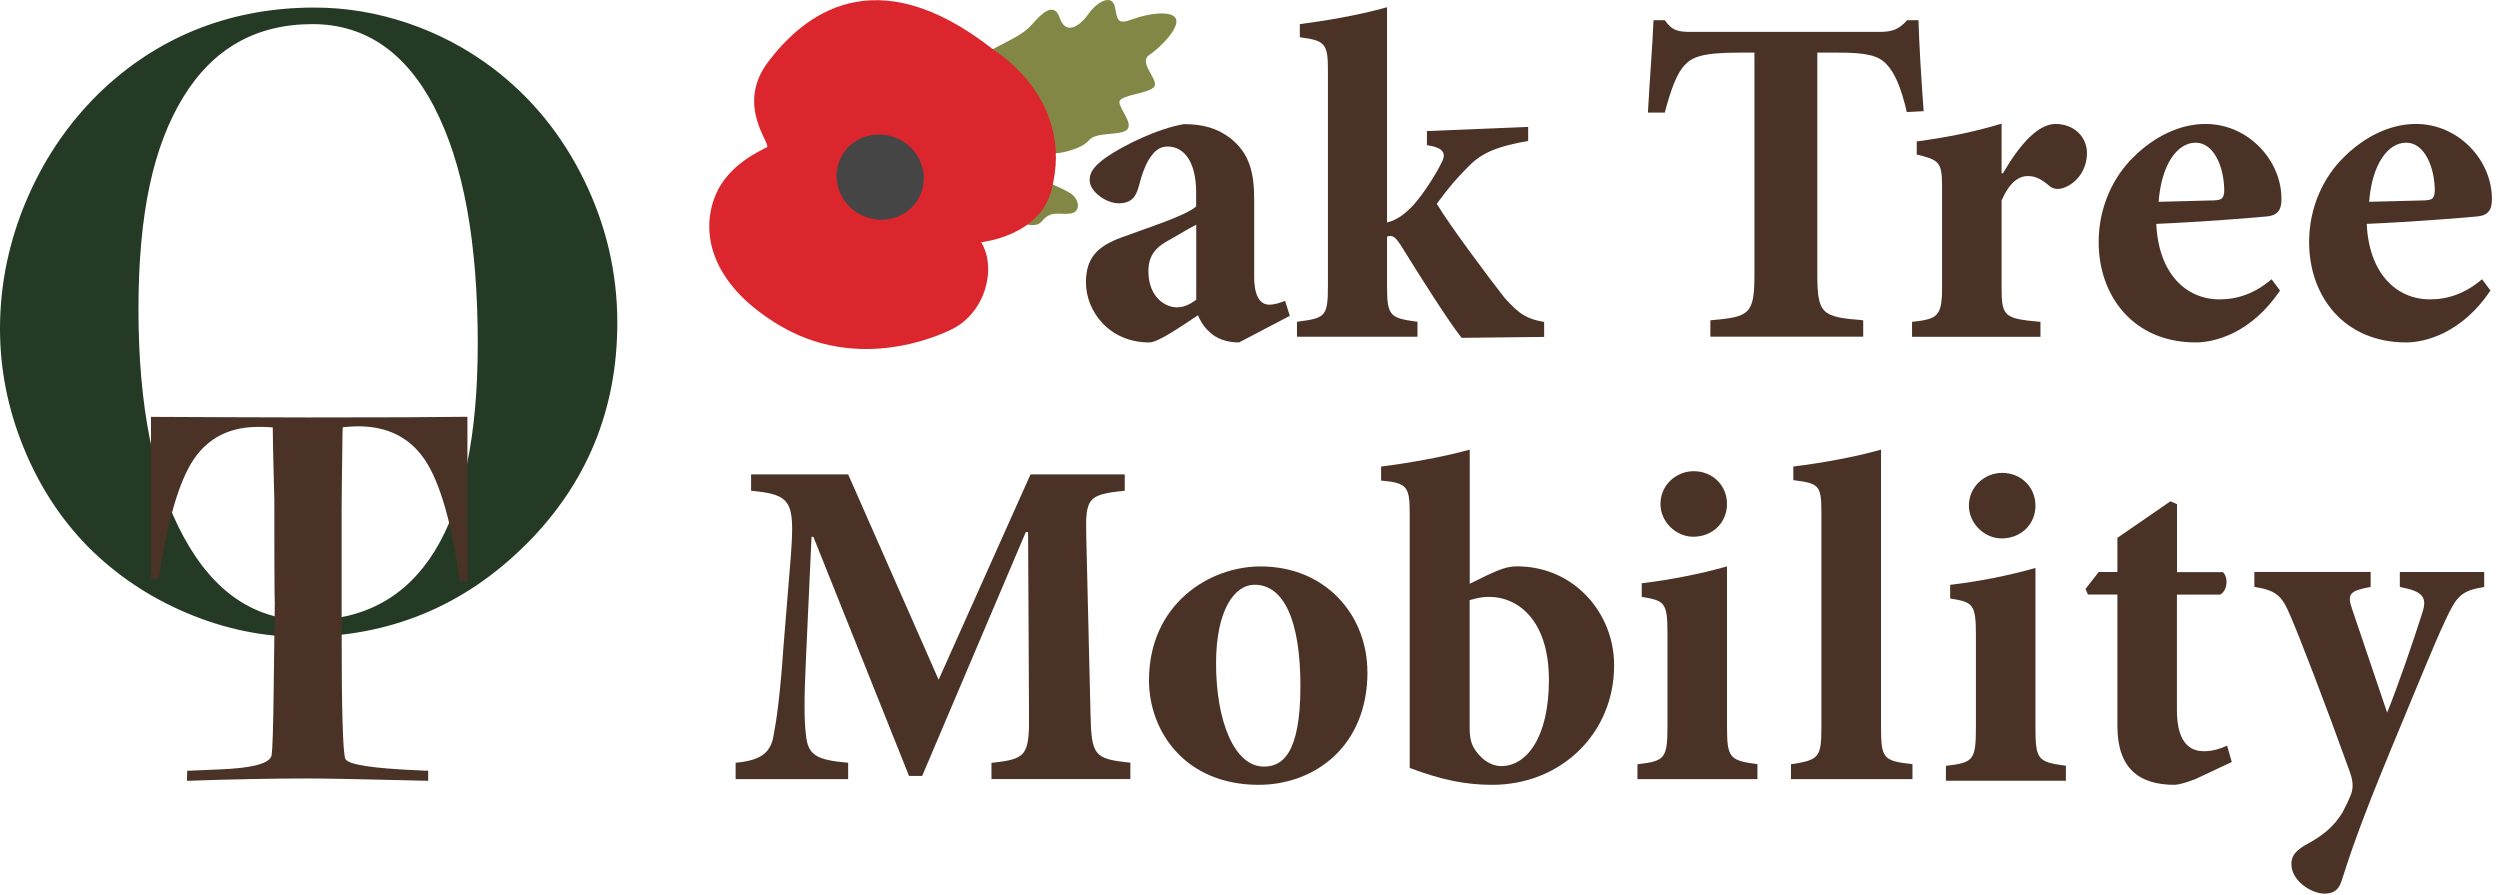 <svg width="299" height="107" viewBox="0 0 299 107" fill="none" xmlns="http://www.w3.org/2000/svg">
<path d="M124.38 21.435C124.38 21.435 126.81 22.375 127.97 23.085C129.13 23.795 129.34 25.385 127.98 25.545C126.62 25.705 125.73 25.125 124.62 26.455C123.51 27.795 120.9 25.865 119.19 25.645C117.48 25.425 116.72 24.905 116.72 24.905L124.38 21.435Z" fill="#838745"/>
<path d="M115.91 7.445C115.91 7.445 116.87 6.905 118.77 5.865C120.67 4.825 122.35 4.165 123.42 2.935C124.49 1.705 126.04 0.075 126.75 2.145C127.46 4.215 129.07 3.225 130.18 1.665C131.29 0.105 133.07 -0.765 133.36 0.905C133.65 2.565 133.74 2.935 135.52 2.275C137.3 1.615 140.24 1.185 140.65 2.275C141.06 3.365 138.82 5.655 137.44 6.585C136.06 7.515 138.78 9.675 137.99 10.445C137.2 11.215 134.01 11.365 133.89 12.145C133.78 12.925 135.59 14.735 134.8 15.505C134.01 16.275 131.12 15.705 130.23 16.785C129.34 17.865 126.48 18.465 125.99 18.305C125.49 18.145 123.65 20.495 121.67 20.275C119.69 20.055 115.91 7.445 115.91 7.445Z" fill="#838745"/>
<g style="mix-blend-mode:multiply">
<path d="M123.66 14.865C123.66 14.865 130.77 11.565 130.93 12.045Z" fill="#838745"/>
</g>
<path d="M118.81 5.935C104.55 -5.275 96.04 1.915 91.88 7.385C87.9 12.635 92.3 17.265 91.72 17.605C91.14 17.955 87.1 19.605 85.56 23.375C83.63 28.125 85.29 34.245 93.33 38.975C101.36 43.705 109.75 41.345 113.77 39.415C117.8 37.485 119.27 32.155 117.35 28.965C117.35 28.965 124.3 28.285 125.75 22.755C128.59 11.955 119.23 6.255 118.8 5.925L118.81 5.935Z" fill="#DA262C"/>
<path d="M110.018 23.429C111.212 20.903 110.056 17.85 107.435 16.61C104.814 15.371 101.72 16.414 100.526 18.94C99.331 21.467 100.487 24.52 103.108 25.759C105.73 26.999 108.823 25.956 110.018 23.429Z" fill="#454545"/>
<g style="mix-blend-mode:multiply">
<path d="M113.21 16.015C113.21 16.015 119.92 10.105 119.97 9.855C120.02 9.595 113.21 16.015 113.21 16.015Z" fill="#DA262C"/>
</g>
<g style="mix-blend-mode:multiply">
<path d="M115.31 18.815C115.31 18.815 123.95 14.865 123.95 14.585C123.95 14.305 115.56 18.445 115.31 18.815Z" fill="#DA262C"/>
</g>
<g style="mix-blend-mode:multiply">
<path d="M110 32.096C110 32.096 114.08 36.756 113.67 37.046C113.25 37.336 110 32.096 110 32.096Z" fill="#DA262C"/>
</g>
<g style="mix-blend-mode:multiply">
<path d="M107.68 32.875C107.68 32.875 109.01 38.925 108.5 38.975C107.99 39.025 107.68 32.875 107.68 32.875Z" fill="#DA262C"/>
</g>
<path d="M148.16 40.956C146.65 40.956 145.47 40.456 144.74 39.776C143.96 39.106 143.56 38.376 143.28 37.706C141.15 39.106 138.51 40.956 137.45 40.956C132.68 40.956 129.88 37.256 129.88 33.776C129.88 30.856 131.23 29.456 134.14 28.396C137.45 27.166 141.77 25.816 143.06 24.696V23.016C143.06 19.486 141.71 17.526 139.64 17.526C138.91 17.526 138.29 17.866 137.79 18.536C137.12 19.326 136.61 20.666 136.16 22.406C135.77 23.866 134.98 24.316 133.8 24.316C132.34 24.316 130.32 22.966 130.32 21.516C130.32 20.506 130.99 19.776 132.28 18.826C134.41 17.366 138.39 15.406 141.59 14.846C143.89 14.846 145.57 15.346 147.08 16.476C149.49 18.326 150 20.736 150 23.876V33.126C150 35.706 150.9 36.436 151.79 36.436C152.46 36.436 153.08 36.216 153.7 35.986L154.26 37.776L148.15 40.976L148.16 40.956ZM143.06 26.886C142.05 27.386 141.1 28.006 139.98 28.626C138.24 29.526 137.35 30.536 137.35 32.436C137.35 35.576 139.42 36.756 140.71 36.756C141.49 36.756 142.11 36.536 143.07 35.856V26.886H143.06Z" fill="#4B3226"/>
<path d="M174.8 40.395C173.17 38.325 169.98 33.275 167.51 29.295C167.01 28.515 166.67 28.225 166.28 28.225C166.22 28.225 166.11 28.225 165.89 28.285V34.225C165.89 37.865 166.28 38.035 169.53 38.485V40.275H155.12V38.485C158.48 38.035 158.82 37.925 158.82 34.225V8.325C158.82 5.185 158.43 4.845 155.46 4.455V2.885C158.04 2.545 162.08 1.935 165.89 0.865V26.605C167.18 26.325 168.25 25.375 169.09 24.475C170.32 23.075 171.73 20.835 172.34 19.595C173.01 18.415 172.79 17.685 170.66 17.355V15.675L182.77 15.175V16.855C179.24 17.475 177.33 18.205 175.76 19.775C174.25 21.285 173.4 22.245 171.84 24.375C173.3 26.845 178.23 33.455 179.97 35.645C181.76 37.665 182.72 38.165 184.68 38.505V40.295L174.81 40.405L174.8 40.395Z" fill="#4B3226"/>
<path d="M228.06 13.425C227.39 10.505 226.6 8.655 225.59 7.645C224.64 6.635 223.18 6.295 219.93 6.295H217.35V32.815C217.35 37.585 217.91 37.915 222.84 38.305V40.265H204.56V38.305C209.27 37.915 209.83 37.575 209.83 32.815V6.295H207.92C203.32 6.295 202.31 6.915 201.47 7.805C200.57 8.755 199.84 10.665 199.11 13.465H197.09C197.31 9.375 197.65 5.275 197.76 2.415H199.11C200.01 3.705 200.74 3.815 202.31 3.815H224.85C226.36 3.815 227.15 3.475 228.1 2.415H229.45C229.51 4.775 229.79 9.705 230.07 13.295L228.05 13.405L228.06 13.425Z" fill="#4B3226"/>
<path d="M239.56 20.715C241.58 17.235 243.77 14.825 245.84 14.825C248.08 14.825 249.6 16.395 249.6 18.305C249.6 20.325 248.37 21.895 246.85 22.455C246.07 22.735 245.5 22.565 245.11 22.235C244.16 21.445 243.48 21.055 242.53 21.055C241.46 21.055 240.34 21.785 239.39 23.975V34.405C239.39 37.885 239.73 38.105 244.04 38.495V40.285H228.68V38.495C231.71 38.155 232.27 37.875 232.27 34.405V22.185C232.27 19.325 231.82 19.105 229.24 18.485V16.915C232.6 16.465 235.91 15.845 239.39 14.785V20.725H239.56V20.715Z" fill="#4B3226"/>
<path d="M272.7 34.735C269.28 39.835 264.91 40.955 262.61 40.955C255.15 40.955 251 35.405 251 28.955C251 24.695 252.79 21.105 255.15 18.805C257.62 16.335 260.7 14.825 263.78 14.825C268.94 14.825 272.92 19.255 272.86 23.855C272.86 24.975 272.52 25.705 271.23 25.875C270.22 25.985 263.38 26.545 257.89 26.775C258.17 32.775 261.48 35.805 265.46 35.805C267.65 35.805 269.72 35.075 271.68 33.395L272.69 34.745L272.7 34.735ZM258.17 24.135C260.47 24.075 262.54 24.025 264.84 23.965C265.68 23.905 265.96 23.795 266.02 22.845C266.02 19.985 264.79 17.065 262.6 17.065C260.41 17.065 258.51 19.645 258.17 24.135Z" fill="#4B3226"/>
<path d="M297.87 34.735C294.45 39.835 290.08 40.955 287.78 40.955C280.32 40.955 276.17 35.405 276.17 28.955C276.17 24.695 277.96 21.105 280.32 18.805C282.79 16.335 285.87 14.825 288.95 14.825C294.11 14.825 298.09 19.255 298.03 23.855C298.03 24.975 297.69 25.705 296.4 25.875C295.39 25.985 288.55 26.545 283.06 26.775C283.34 32.775 286.65 35.805 290.63 35.805C292.82 35.805 294.89 35.075 296.85 33.395L297.86 34.745L297.87 34.735ZM283.35 24.135C285.65 24.075 287.72 24.025 290.02 23.965C290.86 23.905 291.14 23.795 291.2 22.845C291.2 19.985 289.97 17.065 287.78 17.065C285.59 17.065 283.69 19.645 283.35 24.135Z" fill="#4B3226"/>
<path d="M118.58 93.195V91.235C122.79 90.785 123.12 90.395 123.07 85.235L122.96 63.645H122.68L110.29 92.805H108.72L97.28 64.205H97.06L96.39 78.835C96.17 83.485 96.17 86.125 96.39 87.865C96.61 90.385 97.74 90.895 101.44 91.225V93.185H87.98V91.225C91.12 90.945 92.19 89.935 92.52 87.975C92.86 86.185 93.3 83.265 93.7 77.375L94.6 66.325C95.05 59.935 94.66 59.145 89.83 58.695V56.735H101.44L112.26 81.295L123.25 56.735H134.52V58.695C130.03 59.145 129.81 59.595 129.92 64.245L130.42 85.215C130.53 90.375 130.81 90.765 135.19 91.215V93.175H118.59L118.58 93.195Z" fill="#4B3226"/>
<path d="M163.55 80.355C163.55 89.385 157.1 93.865 150.54 93.865C141.74 93.865 137.42 87.475 137.42 81.365C137.42 72.335 144.54 67.745 150.76 67.745C158.61 67.745 163.54 73.635 163.54 80.365L163.55 80.355ZM145.44 79.345C145.44 86.245 147.63 91.685 151.16 91.685C153.29 91.685 155.53 90.285 155.53 82.045C155.53 74.255 153.57 69.935 150.04 69.935C147.68 69.935 145.44 72.905 145.44 79.355V79.345Z" fill="#4B3226"/>
<path d="M177.85 68.805C179.42 68.075 180.32 67.735 181.44 67.735C188.22 67.735 193.05 73.285 193.05 79.565C193.05 87.755 186.66 93.865 178.47 93.865C175.33 93.865 172.47 93.305 168.6 91.845V61.455C168.6 58.205 168.32 57.755 165.18 57.475V55.795C168.04 55.455 172.58 54.675 175.78 53.775V69.815L177.85 68.805ZM175.77 87.135C175.77 87.915 175.88 88.535 176.05 88.985C176.39 89.885 177.68 91.565 179.47 91.625C182.5 91.685 185.25 88.315 185.25 81.305C185.25 74.295 181.66 71.385 178.07 71.385C177.17 71.385 176.61 71.555 175.77 71.775V87.135Z" fill="#4B3226"/>
<path d="M195.84 93.195V91.406C199.09 91.016 199.43 90.785 199.43 86.805V75.706C199.43 72.005 199.04 71.835 196.35 71.385V69.755C199.71 69.365 203.42 68.635 206.55 67.736V86.796C206.55 90.665 206.83 90.945 210.19 91.395V93.186H195.84V93.195ZM198.59 60.276C198.59 58.035 200.44 56.355 202.57 56.355C204.81 56.355 206.55 58.035 206.55 60.276C206.55 62.516 204.81 64.195 202.51 64.195C200.44 64.195 198.59 62.406 198.59 60.276Z" fill="#4B3226"/>
<path d="M214.2 93.195V91.405C217.51 90.905 217.84 90.615 217.84 87.035V61.355C217.84 57.995 217.56 57.825 214.48 57.425V55.795C217.68 55.405 221.83 54.675 224.97 53.775V87.025C224.97 90.785 225.31 91.005 228.73 91.395V93.185H214.21L214.2 93.195Z" fill="#4B3226"/>
<path d="M232.73 93.386V91.596C235.98 91.206 236.32 90.976 236.32 86.996V75.896C236.32 72.196 235.93 72.026 233.24 71.576V69.946C236.6 69.556 240.31 68.826 243.44 67.926V86.986C243.44 90.856 243.72 91.136 247.08 91.586V93.376H232.73V93.386ZM235.48 60.476C235.48 58.236 237.33 56.556 239.46 56.556C241.7 56.556 243.44 58.236 243.44 60.476C243.44 62.716 241.7 64.396 239.4 64.396C237.33 64.396 235.48 62.606 235.48 60.476Z" fill="#4B3226"/>
<path d="M262.38 93.245C261.37 93.635 260.47 93.865 260.08 93.865C255.76 93.865 253.24 91.845 253.24 86.805V71.105H249.71L249.43 70.435L251 68.415H253.24V64.325L259.58 59.955L260.37 60.295V68.425H265.86C266.53 69.045 266.42 70.665 265.52 71.115H260.36V84.965C260.36 89.335 262.38 89.845 263.56 89.845C264.51 89.845 265.41 89.625 266.36 89.175L266.92 91.135L262.38 93.265V93.245Z" fill="#4B3226"/>
<path d="M297.09 70.205C294.4 70.655 293.84 71.215 292.44 74.245C291.04 77.215 289.19 81.875 285.94 89.665C282.18 98.745 281.06 102.225 280.05 105.365C279.66 106.595 278.93 106.875 277.98 106.875C276.47 106.875 274.05 105.365 274.05 103.345C274.05 102.445 274.44 101.885 275.56 101.155C277.8 99.975 279.09 98.915 280.16 97.175C280.66 96.225 281 95.495 281.23 94.875C281.51 93.975 281.34 93.135 281.01 92.235C278.09 84.105 275.01 76.145 273.94 73.675C272.93 71.265 272.26 70.595 269.62 70.195V68.405H283.53V70.195C281.12 70.645 280.67 70.985 281.29 72.775L285.5 85.225C286.79 82.085 288.7 76.475 289.71 73.285C290.33 71.435 289.77 70.705 287.02 70.205V68.415H297.11V70.205H297.09Z" fill="#4B3226"/>
<path d="M51.97 12.885C55.42 19.535 57.14 28.935 57.14 41.105C57.14 52.045 55.43 60.295 52.02 65.855C48.61 71.415 43.53 74.185 36.79 74.185C30.54 74.185 25.6 70.885 21.99 64.255C18.37 57.645 16.56 48.555 16.56 37.025C16.56 25.495 18.34 17.485 21.9 11.645C25.46 5.805 30.62 2.885 37.37 2.885C43.66 2.885 48.53 6.225 51.98 12.875M62.79 65.235C70.15 57.935 73.83 49.055 73.83 38.595C73.83 32.625 72.5 26.935 69.85 21.525C67.2 16.115 63.57 11.665 58.94 8.145C55.86 5.825 52.48 4.025 48.79 2.775C45.1 1.525 41.38 0.905 37.6 0.905C32.75 0.905 28.22 1.715 24 3.325C19.78 4.945 15.96 7.335 12.53 10.495C8.61 14.145 5.53 18.515 3.31 23.605C1.1 28.695 0 33.935 0 39.325C0 44.155 0.93 48.865 2.8 53.475C4.67 58.085 7.25 62.055 10.52 65.385C13.88 68.755 17.82 71.405 22.34 73.315C26.86 75.225 31.45 76.175 36.11 76.175C46.53 76.175 55.42 72.525 62.78 65.235" fill="#243A24"/>
<path d="M22.34 93.386C25.05 93.296 27.63 93.216 30.06 93.176C32.5 93.126 34.75 93.106 36.79 93.106C38.83 93.106 42.77 93.176 48.33 93.316C49.59 93.336 50.55 93.366 51.21 93.386V92.176C50.98 92.176 50.63 92.176 50.15 92.136C44.51 91.906 41.56 91.436 41.3 90.746C41.15 90.346 41.04 88.886 40.97 86.376C40.89 83.856 40.86 80.076 40.86 75.026V60.836C40.86 59.396 40.9 56.796 40.95 53.036C40.95 52.186 40.97 51.546 40.99 51.106L41.18 51.076C41.91 51.016 42.46 50.986 42.82 50.986C46.34 50.986 49 52.316 50.8 54.976C52.6 57.636 54.01 62.486 55.01 69.516H55.93L55.9 49.846C53.6 49.876 51.12 49.896 48.47 49.906C45.81 49.906 41.92 49.926 36.81 49.926C34.22 49.926 30.85 49.916 26.68 49.896C22.51 49.866 19.64 49.856 18.06 49.856V69.216H18.98C20.03 62.286 21.42 57.536 23.17 54.936C24.92 52.356 27.49 51.056 30.89 51.056C31.36 51.056 31.71 51.056 31.94 51.076C32.17 51.076 32.4 51.106 32.62 51.126C32.64 52.966 32.68 54.826 32.73 56.726C32.78 58.616 32.81 59.626 32.81 59.746C32.81 85.606 33.01 58.596 32.73 82.496C32.68 87.036 32.59 89.646 32.49 90.316C32.3 91.316 30.19 91.876 26.17 92.026C24.58 92.096 23.33 92.146 22.39 92.186L22.36 93.396L22.34 93.386Z" fill="#4B3226"/>
</svg>
